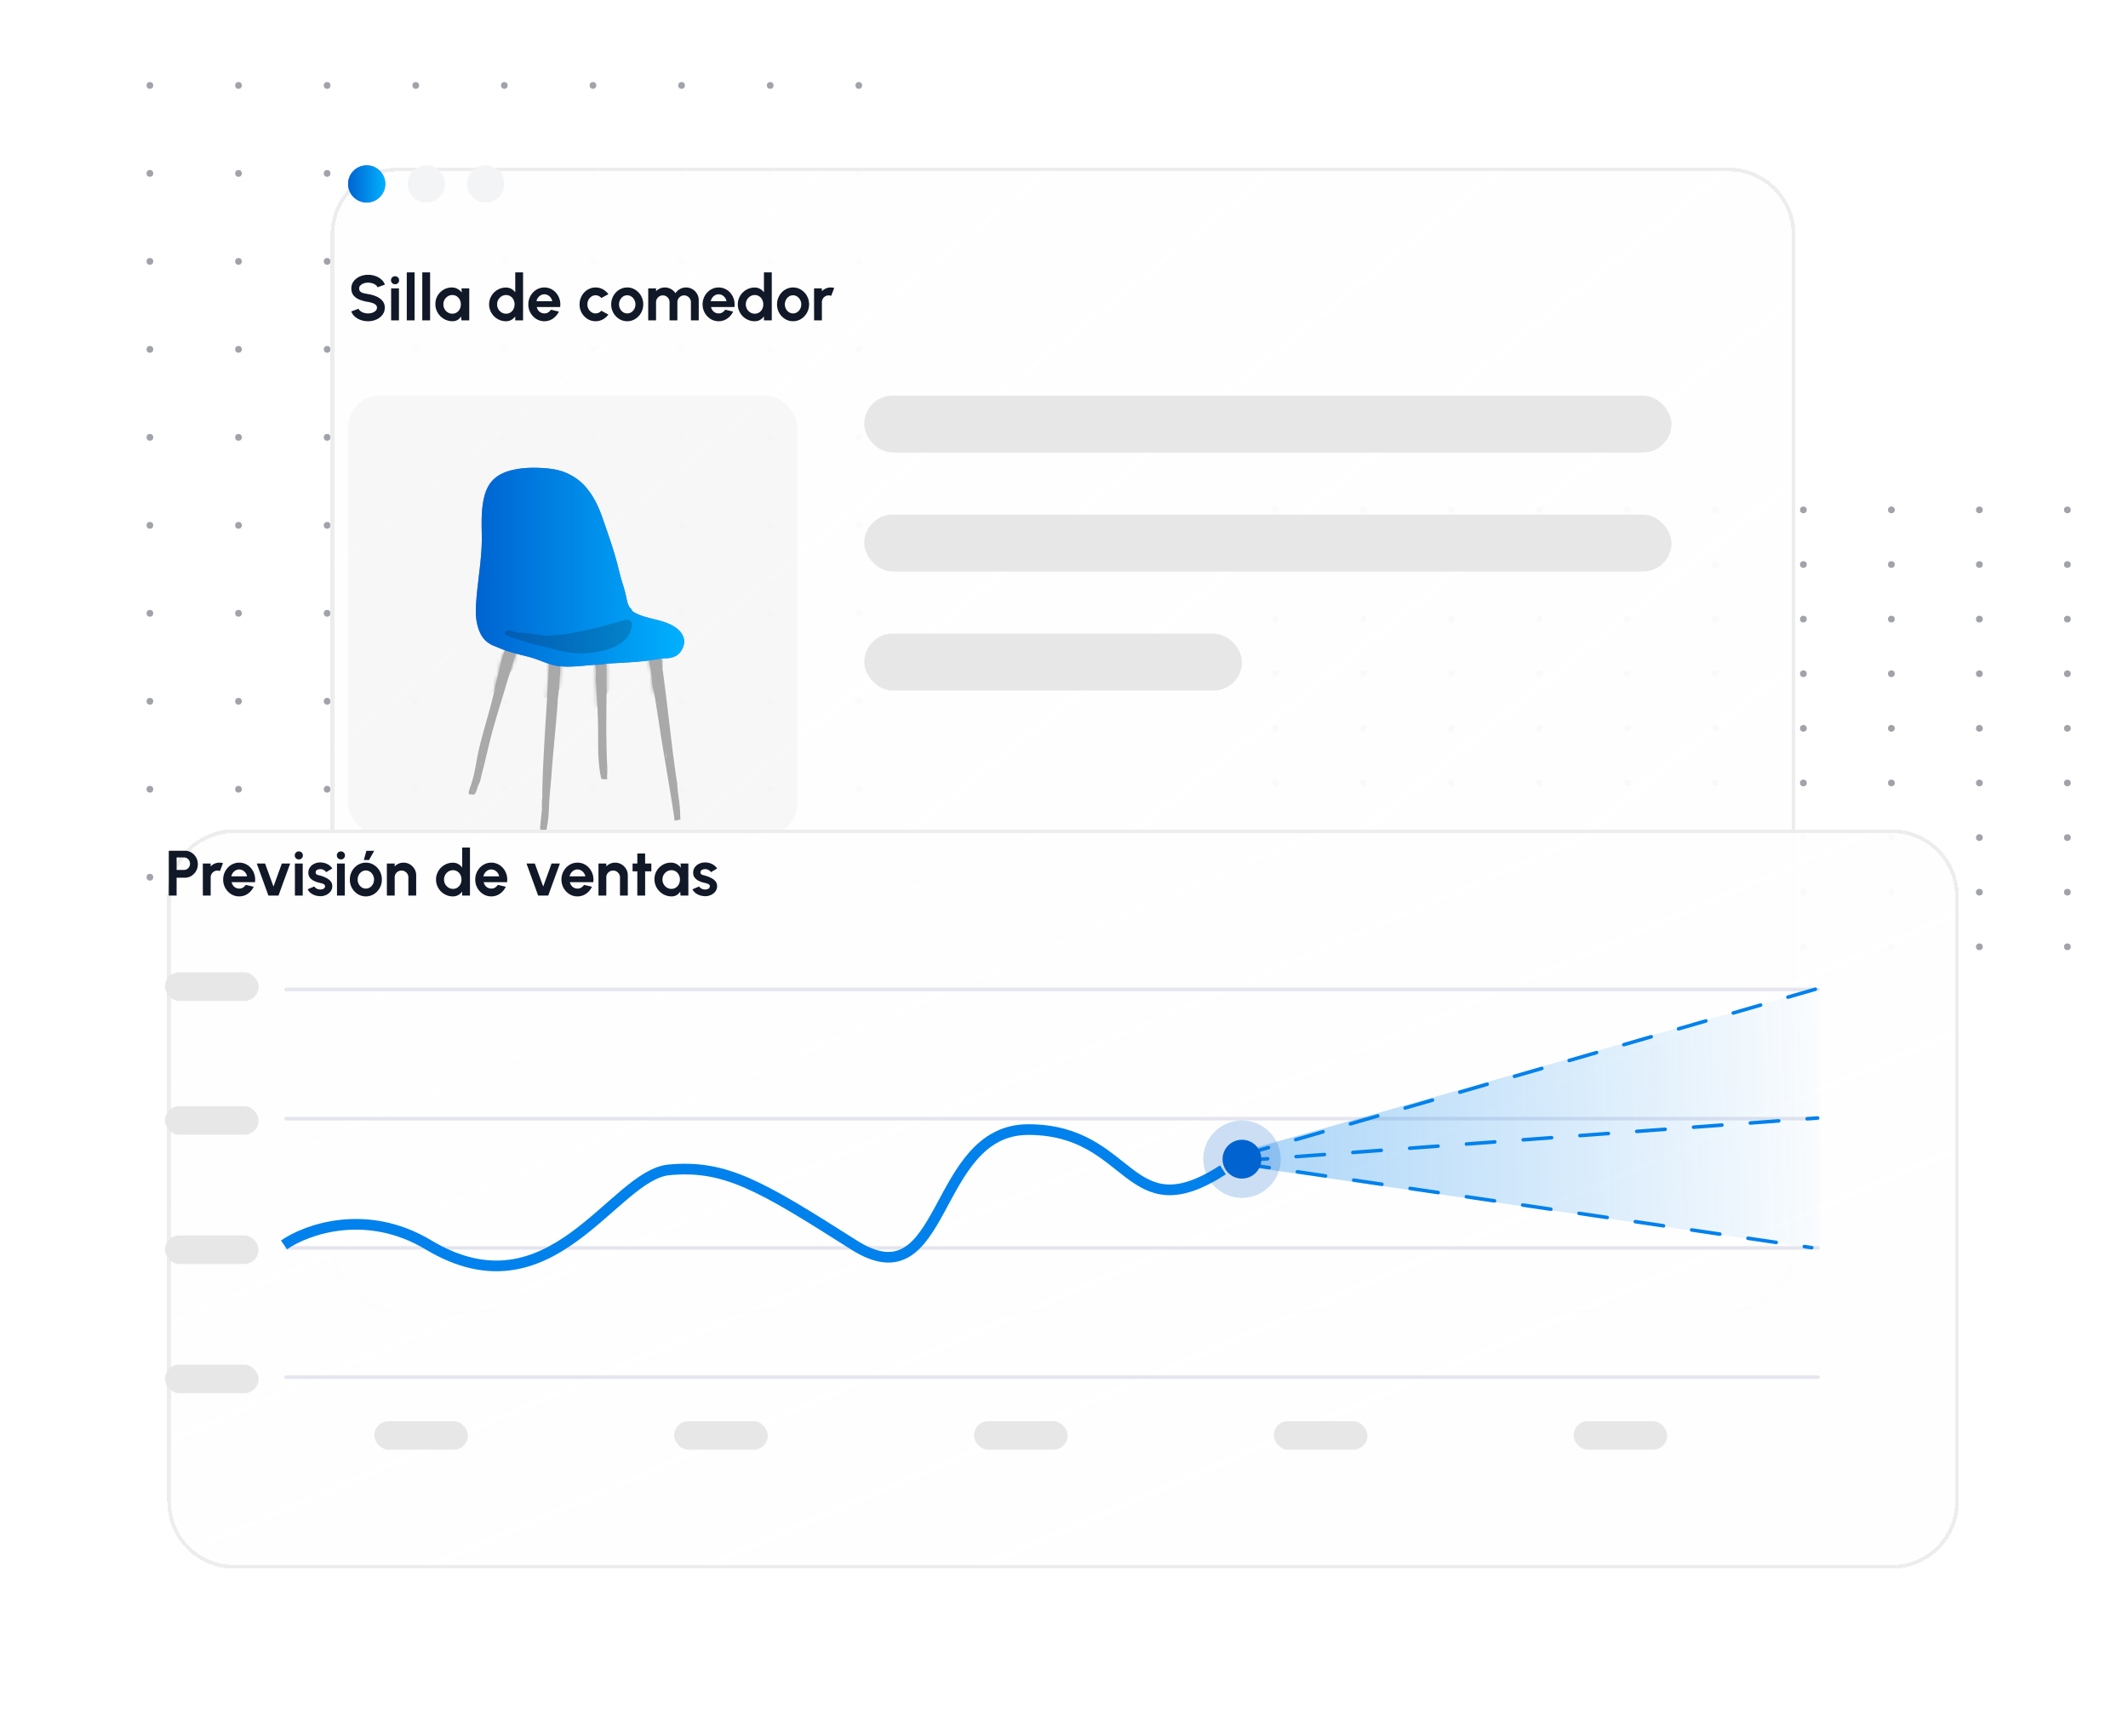 <svg xmlns="http://www.w3.org/2000/svg" fill="none" viewBox="0 0 598 488">
    <g fill="#111827" opacity=".4">
        <circle cx="42.123" cy="246.579" r=".951" transform="rotate(-90 42.123 246.579)"/>
        <circle cx="42.123" cy="221.849" r=".951" transform="rotate(-90 42.123 221.849)"/>
        <circle cx="42.123" cy="197.12" r=".951" transform="rotate(-90 42.123 197.12)"/>
        <circle cx="42.123" cy="172.39" r=".951" transform="rotate(-90 42.123 172.39)"/>
        <circle cx="42.123" cy="147.661" r=".951" transform="rotate(-90 42.123 147.661)"/>
        <circle cx="42.123" cy="122.931" r=".951" transform="rotate(-90 42.123 122.931)"/>
        <circle cx="42.123" cy="98.202" r=".951" transform="rotate(-90 42.123 98.202)"/>
        <circle cx="42.123" cy="73.472" r=".951" transform="rotate(-90 42.123 73.472)"/>
        <circle cx="42.123" cy="48.743" r=".951" transform="rotate(-90 42.123 48.743)"/>
        <circle cx="42.123" cy="24.013" r=".951" transform="rotate(-90 42.123 24.013)"/>
        <circle cx="67.025" cy="246.579" r=".951" transform="rotate(-90 67.025 246.579)"/>
        <circle cx="67.025" cy="221.849" r=".951" transform="rotate(-90 67.025 221.849)"/>
        <circle cx="67.025" cy="197.119" r=".951" transform="rotate(-90 67.025 197.119)"/>
        <circle cx="67.025" cy="172.39" r=".951" transform="rotate(-90 67.025 172.39)"/>
        <circle cx="67.025" cy="147.661" r=".951" transform="rotate(-90 67.025 147.661)"/>
        <circle cx="67.025" cy="122.931" r=".951" transform="rotate(-90 67.025 122.931)"/>
        <circle cx="67.025" cy="98.201" r=".951" transform="rotate(-90 67.025 98.201)"/>
        <circle cx="67.025" cy="73.472" r=".951" transform="rotate(-90 67.025 73.472)"/>
        <circle cx="67.025" cy="48.743" r=".951" transform="rotate(-90 67.025 48.743)"/>
        <circle cx="67.025" cy="24.013" r=".951" transform="rotate(-90 67.025 24.013)"/>
        <circle cx="91.927" cy="246.579" r=".951" transform="rotate(-90 91.927 246.579)"/>
        <circle cx="91.927" cy="221.849" r=".951" transform="rotate(-90 91.927 221.849)"/>
        <circle cx="91.927" cy="197.119" r=".951" transform="rotate(-90 91.927 197.119)"/>
        <circle cx="91.927" cy="172.39" r=".951" transform="rotate(-90 91.927 172.39)"/>
        <circle cx="91.927" cy="147.661" r=".951" transform="rotate(-90 91.927 147.661)"/>
        <circle cx="91.927" cy="122.931" r=".951" transform="rotate(-90 91.927 122.931)"/>
        <circle cx="91.927" cy="98.201" r=".951" transform="rotate(-90 91.927 98.201)"/>
        <circle cx="91.927" cy="73.472" r=".951" transform="rotate(-90 91.927 73.472)"/>
        <circle cx="91.927" cy="48.743" r=".951" transform="rotate(-90 91.927 48.743)"/>
        <circle cx="91.927" cy="24.013" r=".951" transform="rotate(-90 91.927 24.013)"/>
        <circle cx="116.83" cy="246.579" r=".951" transform="rotate(-90 116.83 246.579)"/>
        <circle cx="116.83" cy="221.849" r=".951" transform="rotate(-90 116.83 221.849)"/>
        <circle cx="116.83" cy="197.12" r=".951" transform="rotate(-90 116.83 197.12)"/>
        <circle cx="116.83" cy="172.39" r=".951" transform="rotate(-90 116.83 172.39)"/>
        <circle cx="116.83" cy="147.661" r=".951" transform="rotate(-90 116.83 147.661)"/>
        <circle cx="116.83" cy="122.931" r=".951" transform="rotate(-90 116.83 122.931)"/>
        <circle cx="116.83" cy="98.202" r=".951" transform="rotate(-90 116.83 98.202)"/>
        <circle cx="116.83" cy="73.472" r=".951" transform="rotate(-90 116.83 73.472)"/>
        <circle cx="116.83" cy="48.743" r=".951" transform="rotate(-90 116.83 48.743)"/>
        <circle cx="116.83" cy="24.014" r=".951" transform="rotate(-90 116.83 24.014)"/>
        <circle cx="141.732" cy="246.579" r=".951" transform="rotate(-90 141.732 246.579)"/>
        <circle cx="141.732" cy="221.849" r=".951" transform="rotate(-90 141.732 221.849)"/>
        <circle cx="141.732" cy="197.119" r=".951" transform="rotate(-90 141.732 197.119)"/>
        <circle cx="141.732" cy="172.39" r=".951" transform="rotate(-90 141.732 172.39)"/>
        <circle cx="141.732" cy="147.661" r=".951" transform="rotate(-90 141.732 147.661)"/>
        <circle cx="141.732" cy="122.931" r=".951" transform="rotate(-90 141.732 122.931)"/>
        <circle cx="141.732" cy="98.201" r=".951" transform="rotate(-90 141.732 98.201)"/>
        <circle cx="141.732" cy="73.472" r=".951" transform="rotate(-90 141.732 73.472)"/>
        <circle cx="141.732" cy="48.743" r=".951" transform="rotate(-90 141.732 48.743)"/>
        <circle cx="141.732" cy="24.013" r=".951" transform="rotate(-90 141.732 24.013)"/>
        <circle cx="166.634" cy="246.579" r=".951" transform="rotate(-90 166.634 246.579)"/>
        <circle cx="166.634" cy="221.849" r=".951" transform="rotate(-90 166.634 221.849)"/>
        <circle cx="166.634" cy="197.12" r=".951" transform="rotate(-90 166.634 197.12)"/>
        <circle cx="166.634" cy="172.39" r=".951" transform="rotate(-90 166.634 172.39)"/>
        <circle cx="166.634" cy="147.661" r=".951" transform="rotate(-90 166.634 147.661)"/>
        <circle cx="166.634" cy="122.931" r=".951" transform="rotate(-90 166.634 122.931)"/>
        <circle cx="166.634" cy="98.202" r=".951" transform="rotate(-90 166.634 98.202)"/>
        <circle cx="166.634" cy="73.472" r=".951" transform="rotate(-90 166.634 73.472)"/>
        <circle cx="166.634" cy="48.743" r=".951" transform="rotate(-90 166.634 48.743)"/>
        <circle cx="166.634" cy="24.013" r=".951" transform="rotate(-90 166.634 24.013)"/>
        <circle cx="191.537" cy="246.579" r=".951" transform="rotate(-90 191.537 246.579)"/>
        <circle cx="191.537" cy="221.849" r=".951" transform="rotate(-90 191.537 221.849)"/>
        <circle cx="191.537" cy="197.119" r=".951" transform="rotate(-90 191.537 197.119)"/>
        <circle cx="191.537" cy="172.39" r=".951" transform="rotate(-90 191.537 172.39)"/>
        <circle cx="191.537" cy="147.661" r=".951" transform="rotate(-90 191.537 147.661)"/>
        <circle cx="191.537" cy="122.931" r=".951" transform="rotate(-90 191.537 122.931)"/>
        <circle cx="191.537" cy="98.201" r=".951" transform="rotate(-90 191.537 98.201)"/>
        <circle cx="191.537" cy="73.472" r=".951" transform="rotate(-90 191.537 73.472)"/>
        <circle cx="191.537" cy="48.743" r=".951" transform="rotate(-90 191.537 48.743)"/>
        <circle cx="191.537" cy="24.013" r=".951" transform="rotate(-90 191.537 24.013)"/>
        <circle cx="216.439" cy="246.579" r=".951" transform="rotate(-90 216.439 246.579)"/>
        <circle cx="216.439" cy="221.849" r=".951" transform="rotate(-90 216.439 221.849)"/>
        <circle cx="216.439" cy="197.12" r=".951" transform="rotate(-90 216.439 197.12)"/>
        <circle cx="216.439" cy="172.39" r=".951" transform="rotate(-90 216.439 172.39)"/>
        <circle cx="216.439" cy="147.661" r=".951" transform="rotate(-90 216.439 147.661)"/>
        <circle cx="216.439" cy="122.931" r=".951" transform="rotate(-90 216.439 122.931)"/>
        <circle cx="216.439" cy="98.202" r=".951" transform="rotate(-90 216.439 98.202)"/>
        <circle cx="216.439" cy="73.472" r=".951" transform="rotate(-90 216.439 73.472)"/>
        <circle cx="216.439" cy="48.743" r=".951" transform="rotate(-90 216.439 48.743)"/>
        <circle cx="216.439" cy="24.014" r=".951" transform="rotate(-90 216.439 24.014)"/>
        <circle cx="241.341" cy="246.579" r=".951" transform="rotate(-90 241.341 246.579)"/>
        <circle cx="241.341" cy="221.849" r=".951" transform="rotate(-90 241.341 221.849)"/>
        <circle cx="241.341" cy="197.119" r=".951" transform="rotate(-90 241.341 197.119)"/>
        <circle cx="241.341" cy="172.39" r=".951" transform="rotate(-90 241.341 172.39)"/>
        <circle cx="241.341" cy="147.661" r=".951" transform="rotate(-90 241.341 147.661)"/>
        <circle cx="241.341" cy="122.931" r=".951" transform="rotate(-90 241.341 122.931)"/>
        <circle cx="241.341" cy="98.201" r=".951" transform="rotate(-90 241.341 98.201)"/>
        <circle cx="241.341" cy="73.472" r=".951" transform="rotate(-90 241.341 73.472)"/>
        <circle cx="241.341" cy="48.743" r=".951" transform="rotate(-90 241.341 48.743)"/>
        <circle cx="241.341" cy="24.013" r=".951" transform="rotate(-90 241.341 24.013)"/>
    </g>
    <g fill="#111827" opacity=".4">
        <circle cx="358.4" cy="143.321" r=".951"/>
        <circle cx="383.13" cy="143.321" r=".951"/>
        <circle cx="407.859" cy="143.321" r=".951"/>
        <circle cx="432.589" cy="143.321" r=".951"/>
        <circle cx="457.318" cy="143.321" r=".951"/>
        <circle cx="482.048" cy="143.321" r=".951"/>
        <circle cx="506.777" cy="143.321" r=".951"/>
        <circle cx="531.507" cy="143.321" r=".951"/>
        <circle cx="556.236" cy="143.321" r=".951"/>
        <circle cx="580.966" cy="143.321" r=".951"/>
        <circle cx="358.4" cy="158.672" r=".951"/>
        <circle cx="383.13" cy="158.672" r=".951"/>
        <circle cx="407.859" cy="158.672" r=".951"/>
        <circle cx="432.589" cy="158.672" r=".951"/>
        <circle cx="457.318" cy="158.672" r=".951"/>
        <circle cx="482.048" cy="158.672" r=".951"/>
        <circle cx="506.777" cy="158.672" r=".951"/>
        <circle cx="531.507" cy="158.672" r=".951"/>
        <circle cx="556.236" cy="158.672" r=".951"/>
        <circle cx="580.966" cy="158.672" r=".951"/>
        <circle cx="358.4" cy="174.024" r=".951"/>
        <circle cx="383.13" cy="174.024" r=".951"/>
        <circle cx="407.859" cy="174.024" r=".951"/>
        <circle cx="432.589" cy="174.024" r=".951"/>
        <circle cx="457.318" cy="174.024" r=".951"/>
        <circle cx="482.048" cy="174.024" r=".951"/>
        <circle cx="506.777" cy="174.024" r=".951"/>
        <circle cx="531.507" cy="174.024" r=".951"/>
        <circle cx="556.236" cy="174.024" r=".951"/>
        <circle cx="580.966" cy="174.024" r=".951"/>
        <circle cx="358.4" cy="189.375" r=".951"/>
        <circle cx="383.13" cy="189.375" r=".951"/>
        <circle cx="407.859" cy="189.375" r=".951"/>
        <circle cx="432.589" cy="189.375" r=".951"/>
        <circle cx="457.318" cy="189.375" r=".951"/>
        <circle cx="482.048" cy="189.375" r=".951"/>
        <circle cx="506.777" cy="189.375" r=".951"/>
        <circle cx="531.507" cy="189.375" r=".951"/>
        <circle cx="556.236" cy="189.375" r=".951"/>
        <circle cx="580.966" cy="189.375" r=".951"/>
        <circle cx="358.4" cy="204.726" r=".951"/>
        <circle cx="383.13" cy="204.726" r=".951"/>
        <circle cx="407.859" cy="204.726" r=".951"/>
        <circle cx="432.589" cy="204.726" r=".951"/>
        <circle cx="457.318" cy="204.726" r=".951"/>
        <circle cx="482.048" cy="204.726" r=".951"/>
        <circle cx="506.777" cy="204.726" r=".951"/>
        <circle cx="531.507" cy="204.726" r=".951"/>
        <circle cx="556.236" cy="204.726" r=".951"/>
        <circle cx="580.966" cy="204.726" r=".951"/>
        <circle cx="358.4" cy="220.078" r=".951"/>
        <circle cx="383.13" cy="220.078" r=".951"/>
        <circle cx="407.859" cy="220.078" r=".951"/>
        <circle cx="432.589" cy="220.078" r=".951"/>
        <circle cx="457.318" cy="220.078" r=".951"/>
        <circle cx="482.048" cy="220.078" r=".951"/>
        <circle cx="506.777" cy="220.078" r=".951"/>
        <circle cx="531.507" cy="220.078" r=".951"/>
        <circle cx="556.236" cy="220.078" r=".951"/>
        <circle cx="580.966" cy="220.078" r=".951"/>
        <circle cx="358.4" cy="235.429" r=".951"/>
        <circle cx="383.13" cy="235.429" r=".951"/>
        <circle cx="407.859" cy="235.429" r=".951"/>
        <circle cx="432.589" cy="235.429" r=".951"/>
        <circle cx="457.318" cy="235.429" r=".951"/>
        <circle cx="482.048" cy="235.429" r=".951"/>
        <circle cx="506.777" cy="235.429" r=".951"/>
        <circle cx="531.507" cy="235.429" r=".951"/>
        <circle cx="556.236" cy="235.429" r=".951"/>
        <circle cx="580.966" cy="235.429" r=".951"/>
        <circle cx="358.4" cy="250.78" r=".951"/>
        <circle cx="383.13" cy="250.78" r=".951"/>
        <circle cx="407.859" cy="250.78" r=".951"/>
        <circle cx="432.589" cy="250.78" r=".951"/>
        <circle cx="457.318" cy="250.78" r=".951"/>
        <circle cx="482.048" cy="250.78" r=".951"/>
        <circle cx="506.777" cy="250.78" r=".951"/>
        <circle cx="531.507" cy="250.78" r=".951"/>
        <circle cx="556.236" cy="250.78" r=".951"/>
        <circle cx="580.966" cy="250.78" r=".951"/>
        <circle cx="358.4" cy="266.132" r=".951"/>
        <circle cx="383.13" cy="266.132" r=".951"/>
        <circle cx="407.859" cy="266.132" r=".951"/>
        <circle cx="432.589" cy="266.132" r=".951"/>
        <circle cx="457.318" cy="266.132" r=".951"/>
        <circle cx="482.048" cy="266.132" r=".951"/>
        <circle cx="506.777" cy="266.132" r=".951"/>
        <circle cx="531.507" cy="266.132" r=".951"/>
        <circle cx="556.236" cy="266.132" r=".951"/>
        <circle cx="580.966" cy="266.132" r=".951"/>
    </g>
    <g filter="url(#a)" shape-rendering="crispEdges">
        <path fill="url(#b)"
              d="M79.902 51.938c0-10.395 8.427-18.822 18.822-18.822h374.002c10.395 0 18.821 8.427 18.821 18.822v284.367c0 10.395-8.426 18.821-18.821 18.821H98.724c-10.395 0-18.822-8.426-18.822-18.821V51.938Z"/>
        <path stroke="#EDEDED" stroke-width="1.046"
              d="M80.425 51.938c0-10.106 8.192-18.299 18.299-18.299h374.002c10.106 0 18.299 8.193 18.299 18.299v284.367c0 10.106-8.193 18.299-18.299 18.299H98.724c-10.107 0-18.3-8.193-18.3-18.299V51.938Z"/>
    </g>
    <circle cx="103.043" cy="51.701" r="5.228" fill="#527DF5"/>
    <circle cx="103.043" cy="51.701" r="5.228" fill="url(#c)"/>
    <circle cx="119.774" cy="51.701" r="5.228" fill="#F3F4F6"/>
    <circle cx="136.504" cy="51.701" r="5.228" fill="#F3F4F6"/>
    <path fill="#111827"
          d="M103.431 90.292a6.251 6.251 0 0 1-2.007-.324 5.206 5.206 0 0 1-1.674-.945 3.535 3.535 0 0 1-1.035-1.485l2.061-.756c.084.24.255.459.513.657s.573.357.945.477.771.18 1.197.18c.438 0 .846-.066 1.224-.198.384-.138.693-.327.927-.567.234-.246.351-.531.351-.855 0-.33-.123-.6-.369-.81a2.678 2.678 0 0 0-.945-.513 7.799 7.799 0 0 0-1.188-.288 10.708 10.708 0 0 1-2.403-.64c-.708-.287-1.27-.686-1.683-1.196-.408-.51-.612-1.17-.612-1.98 0-.762.219-1.428.657-1.998.438-.57 1.014-1.014 1.728-1.332a5.62 5.62 0 0 1 2.313-.477c.69 0 1.356.108 1.998.324a4.975 4.975 0 0 1 1.683.945c.486.414.834.912 1.044 1.494l-2.07.747c-.084-.24-.255-.46-.513-.657a2.962 2.962 0 0 0-.945-.468 3.877 3.877 0 0 0-1.197-.18 3.297 3.297 0 0 0-1.215.207 2.5 2.5 0 0 0-.927.567c-.24.24-.36.516-.36.828 0 .402.111.705.333.909.228.204.531.354.909.45.378.09.798.174 1.26.252.84.132 1.617.354 2.331.666.714.312 1.287.729 1.719 1.25.432.517.648 1.15.648 1.9 0 .762-.216 1.43-.648 2.007-.432.57-1.005 1.014-1.719 1.332a5.664 5.664 0 0 1-2.331.477Zm6.485-9.234h2.196v9h-2.196v-9Zm1.116-1.161c-.324 0-.597-.105-.819-.315a1.084 1.084 0 0 1-.333-.81c0-.318.111-.585.333-.801.222-.216.492-.324.81-.324.318 0 .585.108.801.324.222.216.333.483.333.8 0 .325-.108.595-.324.81-.216.21-.483.316-.801.316Zm3.279 10.16v-13.5h2.196v13.5h-2.196Zm4.359 0v-13.5h2.196v13.5h-2.196Zm11.005-9h2.196v9h-2.196l-.099-1.115a2.95 2.95 0 0 1-.981.98c-.402.247-.879.37-1.431.37a4.66 4.66 0 0 1-1.872-.378 4.922 4.922 0 0 1-1.539-1.044 5 5 0 0 1-1.035-1.54 4.758 4.758 0 0 1-.369-1.871c0-.642.117-1.245.351-1.81a4.686 4.686 0 0 1 2.475-2.484 4.507 4.507 0 0 1 1.8-.36c.594 0 1.125.133 1.593.397.474.264.876.6 1.206 1.008l-.099-1.152Zm-2.565 7.12c.468 0 .882-.117 1.242-.351.36-.234.642-.55.846-.945.204-.402.306-.843.306-1.323 0-.486-.102-.927-.306-1.323a2.394 2.394 0 0 0-.855-.954 2.212 2.212 0 0 0-1.233-.351c-.462 0-.885.12-1.269.36a2.641 2.641 0 0 0-.909.945 2.659 2.659 0 0 0-.333 1.323 2.641 2.641 0 0 0 1.251 2.268c.384.234.804.35 1.26.35Zm17.683-11.62h2.196v13.5h-2.196v-1.124a3.42 3.42 0 0 1-1.089.98c-.438.253-.945.379-1.521.379a4.583 4.583 0 0 1-1.836-.37 4.897 4.897 0 0 1-1.512-1.016 4.897 4.897 0 0 1-1.017-1.512 4.583 4.583 0 0 1-.369-1.836c0-.654.123-1.266.369-1.836a4.82 4.82 0 0 1 2.529-2.529 4.583 4.583 0 0 1 1.836-.37c.576 0 1.083.127 1.521.379.438.246.801.573 1.089.98v-5.624Zm-2.583 11.62c.468 0 .882-.117 1.242-.351.36-.234.642-.55.846-.945.204-.402.306-.843.306-1.323 0-.486-.102-.927-.306-1.323a2.394 2.394 0 0 0-.855-.954 2.212 2.212 0 0 0-1.233-.351c-.462 0-.885.12-1.269.36a2.641 2.641 0 0 0-.909.945 2.659 2.659 0 0 0-.333 1.323 2.641 2.641 0 0 0 1.251 2.268c.384.234.804.35 1.26.35Zm10.76 2.115a4.205 4.205 0 0 1-2.268-.64 4.77 4.77 0 0 1-2.232-4.103c0-.654.117-1.266.351-1.836a4.82 4.82 0 0 1 .963-1.512c.414-.438.894-.78 1.44-1.026a4.201 4.201 0 0 1 1.746-.37c.702 0 1.344.15 1.926.45a4.379 4.379 0 0 1 1.494 1.216 4.997 4.997 0 0 1 1.017 3.834h-6.579c.084.336.222.639.414.909.192.264.435.477.729.639.294.156.627.237.999.243.384.006.732-.084 1.044-.27.318-.192.582-.45.792-.774l2.241.522a4.81 4.81 0 0 1-1.638 1.962 4.178 4.178 0 0 1-2.439.756Zm-2.214-5.634h4.428a2.284 2.284 0 0 0-.423-.972 2.37 2.37 0 0 0-.783-.702 2.036 2.036 0 0 0-1.008-.261c-.36 0-.693.087-.999.26a2.395 2.395 0 0 0-.783.694c-.21.288-.354.615-.432.98Zm18.231 2.69 1.98 1.072a4.72 4.72 0 0 1-1.557 1.359 4.181 4.181 0 0 1-2.043.513 4.205 4.205 0 0 1-2.268-.64 4.79 4.79 0 0 1-1.629-1.71 4.809 4.809 0 0 1-.603-2.384c0-.66.117-1.275.351-1.845a4.82 4.82 0 0 1 .963-1.512c.414-.438.894-.78 1.44-1.026a4.201 4.201 0 0 1 1.746-.37c.738 0 1.419.172 2.043.514a4.64 4.64 0 0 1 1.557 1.377l-1.98 1.062a2.2 2.2 0 0 0-.747-.558 2.037 2.037 0 0 0-.873-.198c-.432 0-.822.12-1.17.36a2.504 2.504 0 0 0-.828.936 2.644 2.644 0 0 0-.306 1.26c0 .45.102.87.306 1.26.204.384.48.693.828.927a2.05 2.05 0 0 0 1.17.35c.312 0 .609-.065.891-.197.282-.138.525-.321.729-.55Zm7.274 2.944a4.205 4.205 0 0 1-2.268-.64 4.79 4.79 0 0 1-1.629-1.71 4.809 4.809 0 0 1-.603-2.384c0-.66.117-1.275.351-1.845a4.82 4.82 0 0 1 .963-1.512c.414-.438.894-.78 1.44-1.026a4.201 4.201 0 0 1 1.746-.37 4.16 4.16 0 0 1 2.259.64 4.67 4.67 0 0 1 1.629 1.719 4.77 4.77 0 0 1 .612 2.394c0 .654-.117 1.266-.351 1.836a4.876 4.876 0 0 1-.972 1.512 4.48 4.48 0 0 1-1.431 1.017 4.161 4.161 0 0 1-1.746.369Zm0-2.196c.438 0 .831-.117 1.179-.351.348-.234.621-.543.819-.927.204-.384.306-.804.306-1.26a2.62 2.62 0 0 0-.315-1.278 2.405 2.405 0 0 0-.837-.927 2.02 2.02 0 0 0-1.152-.351 2.05 2.05 0 0 0-1.17.35 2.504 2.504 0 0 0-.828.937c-.204.39-.306.813-.306 1.269 0 .474.105.903.315 1.287.21.384.489.69.837.918.354.222.738.333 1.152.333Zm5.902 1.962v-9h2.196v.8a3.317 3.317 0 0 1 1.098-.764 3.312 3.312 0 0 1 1.377-.288c.624 0 1.197.147 1.719.44.528.295.948.688 1.26 1.18a3.549 3.549 0 0 1 1.26-1.18 3.443 3.443 0 0 1 1.719-.44c.66 0 1.257.162 1.791.486.54.318.969.747 1.287 1.287.324.534.486 1.13.486 1.79v5.689h-2.196v-5.103a1.81 1.81 0 0 0-.261-.954 1.919 1.919 0 0 0-.684-.702c-.282-.18-.6-.27-.954-.27s-.675.087-.963.26c-.282.169-.51.397-.684.685a1.86 1.86 0 0 0-.261.98v5.104h-2.196v-5.103a1.87 1.87 0 0 0-.936-1.665 1.826 1.826 0 0 0-.963-.261c-.348 0-.666.09-.954.27a1.992 1.992 0 0 0-.693.702 1.859 1.859 0 0 0-.252.954v5.103h-2.196Zm19.78.234a4.205 4.205 0 0 1-2.268-.64 4.77 4.77 0 0 1-2.232-4.103c0-.654.117-1.266.351-1.836a4.82 4.82 0 0 1 .963-1.512c.414-.438.894-.78 1.44-1.026a4.201 4.201 0 0 1 1.746-.37c.702 0 1.344.15 1.926.45a4.379 4.379 0 0 1 1.494 1.216 4.997 4.997 0 0 1 1.017 3.834h-6.579c.084.336.222.639.414.909.192.264.435.477.729.639.294.156.627.237.999.243.384.006.732-.084 1.044-.27.318-.192.582-.45.792-.774l2.241.522a4.81 4.81 0 0 1-1.638 1.962 4.178 4.178 0 0 1-2.439.756Zm-2.214-5.634h4.428a2.284 2.284 0 0 0-.423-.972 2.37 2.37 0 0 0-.783-.702 2.036 2.036 0 0 0-1.008-.261c-.36 0-.693.087-.999.26a2.395 2.395 0 0 0-.783.694c-.21.288-.354.615-.432.98Zm14.954-8.1h2.196v13.5h-2.196v-1.125a3.42 3.42 0 0 1-1.089.98c-.438.253-.945.379-1.521.379a4.583 4.583 0 0 1-1.836-.37 4.897 4.897 0 0 1-1.512-1.016 4.897 4.897 0 0 1-1.017-1.512 4.583 4.583 0 0 1-.369-1.836c0-.654.123-1.266.369-1.836a4.82 4.82 0 0 1 2.529-2.529 4.583 4.583 0 0 1 1.836-.37c.576 0 1.083.127 1.521.379.438.246.801.573 1.089.98v-5.624ZM212.1 88.177c.468 0 .882-.117 1.242-.351.36-.234.642-.55.846-.945.204-.402.306-.843.306-1.323 0-.486-.102-.927-.306-1.323a2.394 2.394 0 0 0-.855-.954 2.212 2.212 0 0 0-1.233-.351c-.462 0-.885.12-1.269.36a2.641 2.641 0 0 0-.909.945 2.659 2.659 0 0 0-.333 1.323 2.641 2.641 0 0 0 1.251 2.268c.384.234.804.35 1.26.35Zm10.761 2.115a4.205 4.205 0 0 1-2.268-.64 4.79 4.79 0 0 1-1.629-1.71 4.809 4.809 0 0 1-.603-2.384c0-.66.117-1.275.351-1.845a4.82 4.82 0 0 1 .963-1.512c.414-.438.894-.78 1.44-1.026a4.201 4.201 0 0 1 1.746-.37 4.16 4.16 0 0 1 2.259.64 4.67 4.67 0 0 1 1.629 1.719 4.77 4.77 0 0 1 .612 2.394c0 .654-.117 1.266-.351 1.836a4.876 4.876 0 0 1-.972 1.512 4.48 4.48 0 0 1-1.431 1.017 4.161 4.161 0 0 1-1.746.369Zm0-2.196c.438 0 .831-.117 1.179-.351.348-.234.621-.543.819-.927.204-.384.306-.804.306-1.26a2.62 2.62 0 0 0-.315-1.278 2.405 2.405 0 0 0-.837-.927 2.02 2.02 0 0 0-1.152-.351 2.05 2.05 0 0 0-1.17.35 2.504 2.504 0 0 0-.828.937c-.204.39-.306.813-.306 1.269 0 .474.105.903.315 1.287.21.384.489.69.837.918.354.222.738.333 1.152.333Zm5.91 1.962-.009-9h2.196l.009.8a3.317 3.317 0 0 1 1.098-.764 3.312 3.312 0 0 1 1.377-.288c.33 0 .66.048.99.144l-.864 2.214a1.873 1.873 0 0 0-1.656.126 1.918 1.918 0 0 0-.693.693 1.876 1.876 0 0 0-.252.963v5.112h-2.196Z"/>
    <rect width="226.856" height="16" x="242.863" y="111.19" fill="#E7E7E7" rx="8"/>
    <rect width="126.266" height="123.648" x="97.815" y="111.19" fill="#E7E7E7" opacity=".3" rx="9"/>
    <g clip-path="url(#d)">
        <path fill="#A9A9A9"
              d="m144.397 182.616-.034.104c-.005 0-.007-.003-.01-.003a8.56 8.56 0 0 0-1.395-.111c-.013 0-.025.002-.038.003.266-.751.506-1.508.681-2.277.112-.494-.81-.669-.922-.173-.362 1.596-1.02 3.129-1.547 4.693-.547 1.623-.73 3.297-1.201 4.934-.485 1.685-.802 3.373-1.177 5.075-.387 1.755-.865 3.497-1.343 5.238-.948 3.449-1.971 6.895-2.786 10.365-.786 3.338-1.124 6.762-2.233 10.049-.269.801-.602 1.607-.679 2.438-.031.334.379.426.67.305.081.012.16.025.241.033.049.005.098.011.146.018.021.003.191.043.095.012a.702.702 0 0 0 .323.029c.334.092 1.015-1.885 1.173-2.523.158-.323.317-.644.448-.973.293-.731.386-1.545.581-2.297.232-.896.469-1.793.689-2.692.858-3.53 1.659-7.059 2.649-10.568 1.002-3.551 2.115-7.085 3.176-10.627 1.068-3.564 2.151-7.125 3.345-10.665l.071-.213c.165-.487-.758-.657-.921-.173l-.002-.001Zm-11.682 39.897c.03-.158.066-.314.108-.469a.315.315 0 0 0 .052-.005 2.898 2.898 0 0 0-.088.485l-.072-.01v-.001Zm2.489-8.031c-.054.252-.114.503-.177.754l.03-.17c.049-.283.102-.567.155-.849l.05.001-.058.266v-.002ZM157.443 188.093c.018-.274.036-.547.056-.821a.346.346 0 0 0-.077-.256l.001-.045c.016-.354-.36-.46-.598-.321-.112-.066-.247-.108-.358-.149-.205-.078-.388-.18-.604-.231-.302-.072-.555-.008-.801-.253a.355.355 0 0 0-.365-.1c-.246-.061-.577.145-.517.484.035.191.053.386.069.581a.391.391 0 0 0-.007.067c-.013 1.036-.401 6.81-.466 8.401-.065 1.657-1.515 22.43-1.371 28.701-.178 1.069-.112 3.305-.111 3.32.003.05-.356 3.539-.524 5.11a.324.324 0 0 0 .077.264 11.446 11.446 0 0 0-.017 1.604c-.015.069 1.826 0 1.696 0 .004-1.601.456-3.181.586-4.775.144-1.781.18-3.568.304-5.35.09-1.283.571-6.282.637-7.509.156-2.912 1.684-18.259 1.662-19.723.009-.156.015-.312.018-.469.309-2.149.451-4.322.584-6.493.095-.672.155-1.348.126-2.035v-.002ZM170.628 218.485a.38.38 0 0 0-.068-.082c.076-.43.086-.875.097-1.303.025-.988-.032-1.977-.08-2.963-.124-2.593-.14-5.203-.184-7.798-.048-2.823.165-18.214-.01-19.384.24-.208.159-.699-.245-.688-.778.021-1.544.359-2.322.298a.325.325 0 0 0-.297.117c-.165.067-.288.229-.232.449.33 1.264.114 2.621.148 3.914.035 1.331.154 2.659.235 3.987.17 2.796.309 5.597.38 8.397.13 5.085-.25 10.28.885 15.28.057.253.286.318.481.258.054.114 1.033.073 1.07.049a.392.392 0 0 0 .142-.532v.001Zm-1.012-31.385c.008.05.013.098.019.148l-.043-.051a.337.337 0 0 0-.105-.073l.129-.024ZM190.932 225.833c-.215-1.884-.559-3.77-.632-5.665-.435-2.581-.752-5.185-1.107-7.775-.459-3.354-2.347-20.122-3.025-24.389a7.733 7.733 0 0 0-.161-1.43c.006-.343.016-.684.03-1.028.014-.326-.315-.438-.551-.34-.14-.169-.366-.149-.52-.033a.42.42 0 0 0-.311-.069.383.383 0 0 0-.135-.021c-.517.011-1.039.151-1.528.31l-.013.005c-.253-.209-.747 0-.636.4.206.734.79 3.961.82 4.852.054 1.694.492 3.369.802 5.028.321 1.721 1.367 8.54 1.619 10.236.534 3.597 3.842 22.681 3.95 24.6.003.057-.019.104-.014.151l.007.002c.27-.036 1.514-.208 1.678-.325-.079-1.502-.098-3.009-.27-4.51l-.003.001Zm-6.591-39.826c-.025-.01-.052-.016-.078-.022l-.065-.097c.048-.007.097-.012.144-.016v.134l-.001.001Zm2.724 25.288c.081.404.163.806.242 1.21.014.132.028.263.038.396a.276.276 0 0 0 .01.064.306.306 0 0 0-.065.055c-.05-.383-.102-.768-.15-1.153-.026-.19-.049-.381-.075-.572Zm3.495 14.621c.006-.066.009-.133.011-.199.046.291.088.58.122.87-.045-.224-.09-.448-.133-.671Z"/>
        <mask id="e" width="15" height="45" x="131" y="179" maskUnits="userSpaceOnUse" style="mask-type:luminance">
            <path fill="#fff"
                  d="m144.397 182.616-.034.104c-.005 0-.007-.003-.01-.003a8.56 8.56 0 0 0-1.395-.111c-.013 0-.025.002-.038.003.266-.751.506-1.508.681-2.277.112-.494-.81-.669-.922-.173-.362 1.596-1.02 3.129-1.547 4.693-.547 1.623-.73 3.297-1.201 4.934-.485 1.685-.802 3.373-1.177 5.075-.387 1.755-.865 3.497-1.343 5.238-.948 3.449-1.971 6.895-2.786 10.365-.786 3.338-1.124 6.762-2.233 10.049-.269.801-.602 1.607-.679 2.438-.031.334.379.426.67.305.081.012.16.025.241.033.049.005.098.011.146.018.021.003.191.043.095.012a.702.702 0 0 0 .323.029c.334.092 1.015-1.885 1.173-2.523.158-.323.317-.644.448-.973.293-.731.386-1.545.581-2.297.232-.896.469-1.793.689-2.692.858-3.53 1.659-7.059 2.649-10.568 1.002-3.551 2.115-7.085 3.176-10.627 1.068-3.564 2.151-7.125 3.345-10.665l.071-.213c.165-.487-.758-.657-.921-.173l-.002-.001Zm-11.682 39.897c.03-.158.066-.314.108-.469a.315.315 0 0 0 .052-.005 2.898 2.898 0 0 0-.088.485l-.072-.01v-.001Zm2.489-8.031c-.054.252-.114.503-.177.754l.03-.17c.049-.283.102-.567.155-.849l.05.001-.058.266v-.002Z"/>
        </mask>
        <g mask="url(#e)">
            <path fill="#A9A9A9"
                  d="M146.522 180.041c-1.308-.571-3.071-.154-3.765.958-1.449 2.314-3.126 4.556-4.875 6.726-.272.338-.551.674-.832 1.008l-.241.282-.258.288a24.421 24.421 0 0 1-1.596 1.625c-.232.213-.475.418-.727.616-.974.024-1.921.459-2.415 1.209-.722 1.095-.219 2.509 1.112 3.08 2.066.886 4.083-.182 5.554-1.376 1.457-1.181 2.635-2.62 3.783-3.999 1.953-2.348 3.791-4.807 5.373-7.336.696-1.112.235-2.493-1.113-3.08v-.001Z"/>
        </g>
        <mask id="f" width="7" height="50" x="151" y="185" maskUnits="userSpaceOnUse" style="mask-type:luminance">
            <path fill="#fff"
                  d="M157.443 188.093c.018-.274.036-.547.056-.821a.346.346 0 0 0-.077-.256l.001-.045c.016-.354-.36-.46-.598-.321-.112-.066-.247-.108-.358-.149-.205-.078-.388-.18-.604-.231-.302-.072-.555-.008-.801-.253a.355.355 0 0 0-.365-.1c-.246-.061-.577.145-.517.484.035.191.053.386.069.581a.391.391 0 0 0-.007.067c-.013 1.036-.401 6.81-.466 8.401-.065 1.657-1.515 22.43-1.371 28.701-.178 1.069-.112 3.305-.111 3.32.003.05-.356 3.539-.524 5.11a.324.324 0 0 0 .077.264 11.446 11.446 0 0 0-.017 1.604c-.015.069 1.826 0 1.696 0 .004-1.601.456-3.181.586-4.775.144-1.781.18-3.568.304-5.35.09-1.283.571-6.282.637-7.509.156-2.912 1.684-18.259 1.662-19.723.009-.156.015-.312.018-.469.309-2.149.451-4.322.584-6.493.095-.672.155-1.348.126-2.035v-.002Z"/>
        </mask>
        <g mask="url(#f)">
            <path fill="#A9A9A9"
                  d="M162.765 186.731c-.684-1.154-2.007-1.33-3.151-.818-.12.054-.242.106-.363.16-.1-.698-.525-1.364-1.133-1.717-1.138-.66-2.446-.207-3.151.818a10.25 10.25 0 0 1-.51.679c-.344.422-.699.836-1.047 1.254-.727.872-1.461 1.76-2.039 2.738a2.277 2.277 0 0 0-.062 2.179c-.202.101-.409.197-.616.289-.118.047-.236.09-.355.132-.457.163-.93.285-1.411.355-1.244.179-1.909 1.72-1.609 2.803.365 1.309 1.592 1.77 2.834 1.593 1.136-.163 2.218-.636 3.247-1.122 1.141-.538 2.217-1.209 3.257-1.916 2.037-1.383 3.995-2.94 5.747-4.666.732-.722.882-1.88.361-2.763l.001.002Z"/>
        </g>
        <mask id="g" width="4" height="34" x="167" y="186" maskUnits="userSpaceOnUse" style="mask-type:luminance">
            <path fill="#fff"
                  d="M170.628 218.485a.38.38 0 0 0-.068-.082c.076-.43.086-.875.097-1.303.025-.988-.032-1.977-.08-2.963-.124-2.593-.14-5.203-.184-7.798-.048-2.823.165-18.214-.01-19.384.24-.208.159-.699-.245-.688-.778.021-1.544.359-2.322.298a.325.325 0 0 0-.297.117c-.165.067-.288.229-.232.449.33 1.264.114 2.621.148 3.914.035 1.331.154 2.659.235 3.987.17 2.796.309 5.597.38 8.397.13 5.085-.25 10.28.885 15.28.057.253.286.318.481.258.054.114 1.033.073 1.07.049a.392.392 0 0 0 .142-.532v.001Zm-1.012-31.385c.008.05.013.098.019.148l-.043-.051a.337.337 0 0 0-.105-.073l.129-.024Z"/>
        </mask>
        <g mask="url(#g)">
            <path fill="#A9A9A9"
                  d="M174.312 185.602c-.623-.619-1.656-.833-2.485-.523.007-.104.012-.208.014-.311.061-2.581-3.883-3.098-4.524-.606-.112.435-.237.866-.37 1.293a2.015 2.015 0 0 0-.161.147c-.749.757-1.187 1.81-.902 2.849-.419 1.091-.858 2.176-1.263 3.272-.34.918.128 1.897.89 2.453l-.246.299c-.291.347-.598.682-.932.989l-.067.058-.004.003c-1.108.401-1.759 1.603-1.44 2.748.331 1.194 1.624 1.927 2.832 1.592 1.079-.299 1.936-1.11 2.657-1.923.951-1.071 1.789-2.25 2.593-3.431a77.907 77.907 0 0 0 3.766-6.146c.499-.902.387-2.023-.36-2.762l.002-.001Z"/>
        </g>
        <mask id="h" width="10" height="46" x="182" y="185" maskUnits="userSpaceOnUse" style="mask-type:luminance">
            <path fill="#fff"
                  d="M190.932 225.833c-.215-1.884-.559-3.77-.632-5.665-.435-2.581-.752-5.185-1.107-7.775-.459-3.354-2.347-20.122-3.025-24.389a7.733 7.733 0 0 0-.161-1.43c.006-.343.016-.684.03-1.028.014-.326-.315-.438-.551-.34-.14-.169-.366-.149-.52-.033a.42.42 0 0 0-.311-.069.383.383 0 0 0-.135-.021c-.517.011-1.039.151-1.528.31l-.013.005c-.253-.209-.747 0-.636.4.206.734.79 3.961.82 4.852.054 1.694.492 3.369.802 5.028.321 1.721 1.367 8.54 1.619 10.236.534 3.597 3.842 22.681 3.95 24.6.003.057-.019.104-.014.151l.007.002c.27-.036 1.514-.208 1.678-.325-.079-1.502-.098-3.009-.27-4.51l-.003.001Zm-6.591-39.826c-.025-.01-.052-.016-.078-.022l-.065-.097c.048-.007.097-.012.144-.016v.134l-.001.001Zm2.724 25.288c.081.404.163.806.242 1.21.014.132.028.263.038.396a.276.276 0 0 0 .01.064.306.306 0 0 0-.065.055c-.05-.383-.102-.768-.15-1.153-.026-.19-.049-.381-.075-.572Zm3.495 14.621c.006-.066.009-.133.011-.199.046.291.088.58.122.87-.045-.224-.09-.448-.133-.671Z"/>
        </mask>
        <g mask="url(#h)">
            <path fill="#A9A9A9"
                  d="M188.02 180.265c-.882-.874-2.376-.885-3.257 0-2.158 2.167-3.564 4.879-5.303 7.356-.691.983-.231 2.415.714 3.048-.958 2.888-1.763 5.844-2.294 8.838-.217 1.221.313 2.451 1.609 2.804 1.123.306 2.616-.366 2.834-1.592.543-3.063 1.381-6.078 2.359-9.032a66.511 66.511 0 0 1 1.759-4.713l.015-.036.028-.063a43.702 43.702 0 0 1 .782-1.71c.348-.724.719-1.436 1.116-2.137.509-.895.381-2.028-.359-2.761l-.003-.002Z"/>
        </g>
        <path fill="#527DF5"
              d="M191.231 177.648c-1.472-1.81-4.016-2.703-6.205-3.288-2.305-.617-4.792-1.078-6.725-2.193a6.59 6.59 0 0 1-.442-.281c-.045-.03-.088-.062-.133-.095-.004-.006-.036-.031-.095-.079a.1.1 0 0 0-.011-.01 1.267 1.267 0 0 0-.386-.667c-.36-.343-.573-.729-.738-1.181-.235-.643-.368-1.323-.503-1.994-.309-1.529-.779-3.005-1.237-4.495-.512-1.664-.892-3.354-1.331-5.036a94.795 94.795 0 0 0-1.504-5.089 221.667 221.667 0 0 0-1.696-5.009c-.531-1.527-1.027-3.072-1.635-4.574-.984-2.426-2.227-4.711-3.94-6.713-1.656-1.937-3.788-3.377-6.175-4.283-2.227-.846-4.707-1.059-7.075-1.154-2.488-.101-5.024.051-7.452.617-2.311.538-4.555 1.587-6.02 3.488-1.611 2.092-2.14 4.793-2.404 7.351-.271 2.618-.161 5.257-.133 7.883.073 6.664-1.357 13.226-1.658 19.864-.114 2.518.174 5.133 1.306 7.419.903 1.822 2.456 3.036 4.301 3.604.485.233.98.437 1.461.631 2.007.81 4.118 1.355 6.218 1.874 1.027.254 2.053.499 3.057.835 1.626.545 3.194 1.245 4.842 1.73 3.277.964 6.872.507 10.22.233a92.114 92.114 0 0 0 1.667-.153h.068a18.694 18.694 0 0 0 3.523-.328c.015 0 .03-.003.047-.003 1.805-.123 3.612-.209 5.417-.317 1.806-.108 3.611-.242 5.408-.446 1.46-.167 2.904-.428 4.359-.624.295-.041.605-.082.923-.131 1.068.024 2.122-.083 3.132-.546 1.257-.576 2.04-1.756 2.42-3.041.401-1.356.001-2.73-.871-3.804v.005Z"/>
        <path fill="url(#i)"
              d="M191.231 177.648c-1.472-1.81-4.016-2.703-6.205-3.288-2.305-.617-4.792-1.078-6.725-2.193a6.59 6.59 0 0 1-.442-.281c-.045-.03-.088-.062-.133-.095-.004-.006-.036-.031-.095-.079a.1.1 0 0 0-.011-.01 1.267 1.267 0 0 0-.386-.667c-.36-.343-.573-.729-.738-1.181-.235-.643-.368-1.323-.503-1.994-.309-1.529-.779-3.005-1.237-4.495-.512-1.664-.892-3.354-1.331-5.036a94.795 94.795 0 0 0-1.504-5.089 221.667 221.667 0 0 0-1.696-5.009c-.531-1.527-1.027-3.072-1.635-4.574-.984-2.426-2.227-4.711-3.94-6.713-1.656-1.937-3.788-3.377-6.175-4.283-2.227-.846-4.707-1.059-7.075-1.154-2.488-.101-5.024.051-7.452.617-2.311.538-4.555 1.587-6.02 3.488-1.611 2.092-2.14 4.793-2.404 7.351-.271 2.618-.161 5.257-.133 7.883.073 6.664-1.357 13.226-1.658 19.864-.114 2.518.174 5.133 1.306 7.419.903 1.822 2.456 3.036 4.301 3.604.485.233.98.437 1.461.631 2.007.81 4.118 1.355 6.218 1.874 1.027.254 2.053.499 3.057.835 1.626.545 3.194 1.245 4.842 1.73 3.277.964 6.872.507 10.22.233a92.114 92.114 0 0 0 1.667-.153h.068a18.694 18.694 0 0 0 3.523-.328c.015 0 .03-.003.047-.003 1.805-.123 3.612-.209 5.417-.317 1.806-.108 3.611-.242 5.408-.446 1.46-.167 2.904-.428 4.359-.624.295-.041.605-.082.923-.131 1.068.024 2.122-.083 3.132-.546 1.257-.576 2.04-1.756 2.42-3.041.401-1.356.001-2.73-.871-3.804v.005Z"/>
        <path fill="#111827"
              d="M175.897 174.205c-5.362 1.504-10.73 3.043-16.246 3.896-2.165.337-4.377.552-6.585.573-2.551-.412-5.103-.806-7.69-.865a23.543 23.543 0 0 1-1.989-.603c-.664-.234-1.413.259-1.59.894-.155.559 7.11 2.781 9.977 3.417 3.232.719 6.46 1.806 9.773 2.084 1.838.154 3.693 0 5.514-.249 2.065-.284 4.096-.82 5.976-1.721 2.487-1.191 4.464-3.346 4.495-6.194.008-.828-.832-1.459-1.636-1.233l.001.001Z"
              opacity=".2"/>
    </g>
    <rect width="226.856" height="16" x="242.863" y="144.649" fill="#E7E7E7" rx="8"/>
    <rect width="106.151" height="16" x="242.863" y="178.109" fill="#E7E7E7" rx="8"/>
    <g filter="url(#j)" shape-rendering="crispEdges">
        <path fill="url(#k)"
              d="M34 237.948c0-10.395 8.427-18.822 18.822-18.822h465.805c10.395 0 18.822 8.427 18.822 18.822v170.167c0 10.395-8.427 18.821-18.822 18.821H52.822C42.427 426.936 34 418.51 34 408.115V237.948Z"/>
        <path stroke="#EDEDED" stroke-width="1.046"
              d="M34.523 237.948c0-10.106 8.192-18.299 18.299-18.299h465.805c10.107 0 18.299 8.193 18.299 18.299v170.167c0 10.106-8.192 18.299-18.299 18.299H52.822c-10.107 0-18.3-8.193-18.3-18.299V237.948Z"/>
    </g>
    <path fill="#111827"
          d="M47.434 251.731v-12.6h4.5c.684 0 1.303.171 1.855.513a3.807 3.807 0 0 1 1.809 3.276c0 .708-.169 1.35-.505 1.926a3.83 3.83 0 0 1-1.332 1.368 3.477 3.477 0 0 1-1.827.504h-2.303v5.013h-2.197Zm2.197-7.209h2.07c.312 0 .596-.078.855-.234.258-.156.462-.366.611-.63.157-.264.234-.558.234-.882 0-.33-.078-.627-.234-.891a1.712 1.712 0 0 0-.611-.63 1.62 1.62 0 0 0-.855-.234h-2.07v3.501Zm7.375 7.209-.009-9h2.196l.009.801a3.317 3.317 0 0 1 1.098-.765 3.312 3.312 0 0 1 1.377-.288c.33 0 .66.048.99.144l-.864 2.214a1.873 1.873 0 0 0-1.656.126 1.918 1.918 0 0 0-.693.693 1.876 1.876 0 0 0-.252.963v5.112h-2.196Zm10.209.234a4.205 4.205 0 0 1-2.268-.639 4.77 4.77 0 0 1-2.232-4.104c0-.654.117-1.266.35-1.836a4.82 4.82 0 0 1 .964-1.512c.414-.438.894-.78 1.44-1.026a4.201 4.201 0 0 1 1.746-.369c.702 0 1.344.15 1.926.45a4.379 4.379 0 0 1 1.494 1.215 4.997 4.997 0 0 1 1.017 3.834h-6.58c.085.336.223.639.415.909.192.264.435.477.729.639.294.156.627.237.999.243.384.006.732-.084 1.044-.27.318-.192.582-.45.792-.774l2.24.522a4.81 4.81 0 0 1-1.637 1.962 4.178 4.178 0 0 1-2.44.756ZM65 246.331h4.428a2.284 2.284 0 0 0-.423-.972 2.37 2.37 0 0 0-.783-.702 2.036 2.036 0 0 0-1.008-.261c-.36 0-.693.087-1 .261a2.395 2.395 0 0 0-.782.693c-.21.288-.354.615-.432.981Zm13.264 5.4H75.43l-3.276-9.009h2.34l2.358 6.48 2.35-6.48h2.34l-3.277 9.009Zm4.607-9h2.196v9h-2.196v-9Zm1.116-1.161c-.324 0-.597-.105-.819-.315a1.084 1.084 0 0 1-.333-.81c0-.318.111-.585.333-.801.222-.216.492-.324.81-.324.318 0 .585.108.801.324.222.216.333.483.333.801 0 .324-.108.594-.324.81-.216.21-.483.315-.801.315Zm5.758 10.323a4.98 4.98 0 0 1-1.36-.279 4.026 4.026 0 0 1-1.151-.657 2.814 2.814 0 0 1-.774-.99l1.854-.792c.072.12.189.249.35.387.163.132.355.243.577.333.228.09.477.135.747.135.228 0 .444-.03.648-.09.21-.066.378-.165.504-.297a.694.694 0 0 0 .198-.513c0-.222-.078-.393-.234-.513a1.436 1.436 0 0 0-.576-.279c-.228-.066-.45-.126-.666-.18a6.543 6.543 0 0 1-1.593-.531 3.394 3.394 0 0 1-1.18-.927c-.293-.384-.44-.846-.44-1.386 0-.594.156-1.107.468-1.539a3.149 3.149 0 0 1 1.233-.999 3.902 3.902 0 0 1 1.647-.351c.714 0 1.368.15 1.962.45a3.47 3.47 0 0 1 1.422 1.251l-1.737 1.026a1.44 1.44 0 0 0-.351-.396 1.907 1.907 0 0 0-.513-.306 1.74 1.74 0 0 0-.603-.144 2.412 2.412 0 0 0-.738.072c-.222.06-.402.162-.54.306-.132.144-.198.336-.198.576 0 .228.09.399.27.513.18.108.396.192.648.252.258.06.504.126.738.198a8.93 8.93 0 0 1 1.485.639c.468.252.843.561 1.125.927.282.366.417.804.405 1.314 0 .582-.174 1.092-.522 1.53a3.328 3.328 0 0 1-1.35.99 3.745 3.745 0 0 1-1.755.27Zm4.956-9.162h2.196v9h-2.196v-9Zm1.116-1.161c-.324 0-.597-.105-.819-.315a1.084 1.084 0 0 1-.333-.81c0-.318.111-.585.333-.801.222-.216.492-.324.81-.324.318 0 .585.108.801.324.222.216.333.483.333.801 0 .324-.108.594-.324.81-.216.21-.483.315-.8.315Zm6.993 10.395a4.205 4.205 0 0 1-2.268-.639 4.788 4.788 0 0 1-1.63-1.71 4.809 4.809 0 0 1-.602-2.385c0-.66.116-1.275.35-1.845a4.82 4.82 0 0 1 .963-1.512c.415-.438.895-.78 1.441-1.026a4.201 4.201 0 0 1 1.746-.369 4.16 4.16 0 0 1 2.259.639 4.67 4.67 0 0 1 1.629 1.719 4.77 4.77 0 0 1 .612 2.394c0 .654-.117 1.266-.351 1.836a4.876 4.876 0 0 1-.972 1.512 4.48 4.48 0 0 1-1.431 1.017 4.161 4.161 0 0 1-1.746.369Zm0-2.196c.438 0 .831-.117 1.179-.351.348-.234.621-.543.819-.927.204-.384.306-.804.306-1.26a2.62 2.62 0 0 0-.315-1.278 2.405 2.405 0 0 0-.837-.927 2.02 2.02 0 0 0-1.152-.351 2.05 2.05 0 0 0-1.17.351 2.504 2.504 0 0 0-.828.936c-.204.39-.306.813-.306 1.269 0 .474.105.903.315 1.287.21.384.489.69.837.918.354.222.738.333 1.152.333Zm-.567-8.028.72-2.592h2.196l-1.458 2.592h-1.458Zm14.712 4.302v5.688h-2.196v-5.112c0-.354-.087-.675-.261-.963a1.897 1.897 0 0 0-.702-.693 1.826 1.826 0 0 0-.963-.261 1.918 1.918 0 0 0-1.665.954 1.876 1.876 0 0 0-.252.963v5.112h-2.196l-.009-9h2.196l.009.801a3.317 3.317 0 0 1 1.098-.765 3.312 3.312 0 0 1 1.377-.288c.654 0 1.251.162 1.791.486.54.318.969.747 1.287 1.287.324.534.486 1.131.486 1.791Zm12.921-7.812h2.196v13.5h-2.196v-1.125a3.42 3.42 0 0 1-1.089.981c-.438.252-.945.378-1.521.378a4.583 4.583 0 0 1-1.836-.369 4.897 4.897 0 0 1-1.512-1.017 4.897 4.897 0 0 1-1.017-1.512 4.583 4.583 0 0 1-.369-1.836c0-.654.123-1.266.369-1.836a4.82 4.82 0 0 1 2.529-2.529 4.583 4.583 0 0 1 1.836-.369c.576 0 1.083.126 1.521.378.438.246.801.573 1.089.981v-5.625Zm-2.583 11.619c.468 0 .882-.117 1.242-.351.36-.234.642-.549.846-.945.204-.402.306-.843.306-1.323 0-.486-.102-.927-.306-1.323a2.394 2.394 0 0 0-.855-.954 2.212 2.212 0 0 0-1.233-.351c-.462 0-.885.12-1.269.36a2.641 2.641 0 0 0-.909.945 2.659 2.659 0 0 0-.333 1.323 2.641 2.641 0 0 0 1.251 2.268c.384.234.804.351 1.26.351Zm10.761 2.115a4.205 4.205 0 0 1-2.268-.639 4.77 4.77 0 0 1-2.232-4.104c0-.654.117-1.266.351-1.836a4.82 4.82 0 0 1 .963-1.512c.414-.438.894-.78 1.44-1.026a4.201 4.201 0 0 1 1.746-.369c.702 0 1.344.15 1.926.45a4.379 4.379 0 0 1 1.494 1.215 4.997 4.997 0 0 1 1.017 3.834h-6.579c.084.336.222.639.414.909.192.264.435.477.729.639.294.156.627.237.999.243.384.006.732-.084 1.044-.27.318-.192.582-.45.792-.774l2.241.522a4.81 4.81 0 0 1-1.638 1.962 4.178 4.178 0 0 1-2.439.756Zm-2.214-5.634h4.428a2.284 2.284 0 0 0-.423-.972 2.37 2.37 0 0 0-.783-.702 2.036 2.036 0 0 0-1.008-.261c-.36 0-.693.087-.999.261a2.395 2.395 0 0 0-.783.693c-.21.288-.354.615-.432.981Zm18.221 5.4h-2.835l-3.276-9.009h2.34l2.358 6.48 2.349-6.48h2.34l-3.276 9.009Zm8.215.234a4.205 4.205 0 0 1-2.268-.639 4.77 4.77 0 0 1-2.232-4.104c0-.654.117-1.266.351-1.836a4.82 4.82 0 0 1 .963-1.512c.414-.438.894-.78 1.44-1.026a4.201 4.201 0 0 1 1.746-.369c.702 0 1.344.15 1.926.45a4.379 4.379 0 0 1 1.494 1.215 4.997 4.997 0 0 1 1.017 3.834h-6.579c.084.336.222.639.414.909.192.264.435.477.729.639.294.156.627.237.999.243.384.006.732-.084 1.044-.27.318-.192.582-.45.792-.774l2.241.522a4.81 4.81 0 0 1-1.638 1.962 4.178 4.178 0 0 1-2.439.756Zm-2.214-5.634h4.428a2.284 2.284 0 0 0-.423-.972 2.37 2.37 0 0 0-.783-.702 2.036 2.036 0 0 0-1.008-.261c-.36 0-.693.087-.999.261a2.395 2.395 0 0 0-.783.693c-.21.288-.354.615-.432.981Zm16.36-.288v5.688h-2.196v-5.112c0-.354-.087-.675-.261-.963a1.897 1.897 0 0 0-.702-.693 1.826 1.826 0 0 0-.963-.261 1.918 1.918 0 0 0-1.665.954 1.876 1.876 0 0 0-.252.963v5.112h-2.196l-.009-9h2.196l.009.801a3.317 3.317 0 0 1 1.098-.765 3.312 3.312 0 0 1 1.377-.288c.654 0 1.251.162 1.791.486.54.318.969.747 1.287 1.287.324.534.486 1.131.486 1.791Zm6.617-1.116h-1.746v6.804h-2.196v-6.804h-1.332v-2.196h1.332v-2.826h2.196v2.826h1.746v2.196Zm8.202-2.196h2.196v9h-2.196l-.099-1.116a2.95 2.95 0 0 1-.981.981c-.402.246-.879.369-1.431.369a4.66 4.66 0 0 1-1.872-.378 4.922 4.922 0 0 1-1.539-1.044 5 5 0 0 1-1.035-1.539 4.758 4.758 0 0 1-.369-1.872c0-.642.117-1.245.351-1.809a4.686 4.686 0 0 1 2.475-2.484 4.507 4.507 0 0 1 1.8-.36c.594 0 1.125.132 1.593.396.474.264.876.6 1.206 1.008l-.099-1.152Zm-2.565 7.119c.468 0 .882-.117 1.242-.351.36-.234.642-.549.846-.945.204-.402.306-.843.306-1.323 0-.486-.102-.927-.306-1.323a2.394 2.394 0 0 0-.855-.954 2.212 2.212 0 0 0-1.233-.351c-.462 0-.885.12-1.269.36a2.641 2.641 0 0 0-.909.945 2.659 2.659 0 0 0-.333 1.323 2.641 2.641 0 0 0 1.251 2.268c.384.234.804.351 1.26.351Zm9.209 2.043a4.98 4.98 0 0 1-1.359-.279 4.026 4.026 0 0 1-1.152-.657 2.814 2.814 0 0 1-.774-.99l1.854-.792c.072.12.189.249.351.387.162.132.354.243.576.333.228.09.477.135.747.135.228 0 .444-.03.648-.09.21-.066.378-.165.504-.297a.694.694 0 0 0 .198-.513c0-.222-.078-.393-.234-.513a1.436 1.436 0 0 0-.576-.279c-.228-.066-.45-.126-.666-.18a6.543 6.543 0 0 1-1.593-.531 3.394 3.394 0 0 1-1.179-.927c-.294-.384-.441-.846-.441-1.386 0-.594.156-1.107.468-1.539a3.149 3.149 0 0 1 1.233-.999 3.902 3.902 0 0 1 1.647-.351c.714 0 1.368.15 1.962.45a3.47 3.47 0 0 1 1.422 1.251l-1.737 1.026a1.44 1.44 0 0 0-.351-.396 1.907 1.907 0 0 0-.513-.306 1.74 1.74 0 0 0-.603-.144 2.412 2.412 0 0 0-.738.072c-.222.06-.402.162-.54.306-.132.144-.198.336-.198.576 0 .228.09.399.27.513.18.108.396.192.648.252.258.06.504.126.738.198a8.93 8.93 0 0 1 1.485.639c.468.252.843.561 1.125.927.282.366.417.804.405 1.314 0 .582-.174 1.092-.522 1.53a3.328 3.328 0 0 1-1.35.99 3.745 3.745 0 0 1-1.755.27Z"/>
    <path stroke="#E5E5EF" stroke-linecap="round"
          d="M80.402 278.123h430.482M80.402 314.446h430.482M80.402 350.769h430.482M80.402 387.092h430.482"/>
    <rect width="26.313" height="8.031" x="46.355" y="273.318" fill="#E7E7E7" rx="4.015"/>
    <rect width="26.313" height="8.031" x="46.355" y="310.93" fill="#E7E7E7" rx="4.015"/>
    <rect width="26.313" height="8.031" x="46.355" y="347.254" fill="#E7E7E7" rx="4.015"/>
    <rect width="26.313" height="8.031" x="46.355" y="383.577" fill="#E7E7E7" rx="4.015"/>
    <rect width="26.313" height="8.031" x="105.195" y="399.469" fill="#E7E7E7" rx="4.015"/>
    <rect width="26.313" height="8.031" x="189.449" y="399.469" fill="#E7E7E7" rx="4.015"/>
    <rect width="26.313" height="8.031" x="273.703" y="399.469" fill="#E7E7E7" rx="4.015"/>
    <rect width="26.313" height="8.031" x="357.957" y="399.469" fill="#E7E7E7" rx="4.015"/>
    <rect width="26.313" height="8.031" x="442.211" y="399.469" fill="#E7E7E7" rx="4.015"/>
    <path fill="url(#l)" d="M349.833 327.804v-4.366l157.009-44.497 4.542-1.287v73.468l-161.551-23.318Z" opacity=".4"/>
    <path stroke="#0081EC" stroke-linejoin="round" stroke-width="3"
          d="M79.814 349.924c6.265-4.364 23.153-10.473 40.594 0 34.518 20.729 51.827-19.637 67.613-21.092 15.787-1.454 25.602 4.364 51.913 21.092 26.311 16.728 21.707-32.412 49.013-32.412 29.442 0 27.665 28.776 54.727 11.32"/>
    <path stroke="#0081EC" stroke-dasharray="8 8" stroke-linecap="round"
          d="m348.261 326.301 162.497-12.047M348.755 327.041l160.364 23.66M348.755 324.803l162.581-47.093"/>
    <circle cx="349.014" cy="325.828" r="10.882" fill="#0063D0" opacity=".2"/>
    <circle cx="349.014" cy="325.828" r="5.455" fill="#0063D0"/>
    <defs>
        <linearGradient id="b" x1="34.419" x2="353.747" y1="-99.529" y2="295.197" gradientUnits="userSpaceOnUse">
            <stop stop-color="#FEFEFE"/>
            <stop offset="1" stop-color="#FEFEFE" stop-opacity=".95"/>
        </linearGradient>
        <linearGradient id="c" x1="97.786" x2="108.287" y1="51.91" y2="51.91" gradientUnits="userSpaceOnUse">
            <stop stop-color="#0063D0"/>
            <stop offset="1" stop-color="#00B1FF"/>
        </linearGradient>
        <linearGradient id="i" x1="133.549" x2="192.347" y1="160.549" y2="160.549" gradientUnits="userSpaceOnUse">
            <stop stop-color="#0063D0"/>
            <stop offset="1" stop-color="#00B1FF"/>
        </linearGradient>
        <linearGradient id="k" x1="-21.626" x2="130.552" y1="133.523" y2="490.014" gradientUnits="userSpaceOnUse">
            <stop stop-color="#FEFEFE"/>
            <stop offset="1" stop-color="#FEFEFE" stop-opacity=".95"/>
        </linearGradient>
        <linearGradient id="l" x1="308.187" x2="519.903" y1="314.388" y2="306.871" gradientUnits="userSpaceOnUse">
            <stop stop-color="#0081EC"/>
            <stop offset="1" stop-color="#0081EC" stop-opacity="0"/>
        </linearGradient>
        <filter id="a" width="775.201" height="685.566" x="-101.876" y="-148.662" color-interpolation-filters="sRGB"
                filterUnits="userSpaceOnUse">
            <feFlood flood-opacity="0" result="BackgroundImageFix"/>
            <feGaussianBlur in="BackgroundImageFix" stdDeviation="90.889"/>
            <feComposite in2="SourceAlpha" operator="in" result="effect1_backgroundBlur_21_1636"/>
            <feColorMatrix in="SourceAlpha" result="hardAlpha" values="0 0 0 0 0 0 0 0 0 0 0 0 0 0 0 0 0 0 127 0"/>
            <feOffset dx="13" dy="14"/>
            <feGaussianBlur stdDeviation="23.5"/>
            <feComposite in2="hardAlpha" operator="out"/>
            <feColorMatrix values="0 0 0 0 0 0 0 0 0 0.216 0 0 0 0 0.636 0 0 0 0.13 0"/>
            <feBlend in2="effect1_backgroundBlur_21_1636" result="effect2_dropShadow_21_1636"/>
            <feBlend in="SourceGraphic" in2="effect2_dropShadow_21_1636" result="shape"/>
        </filter>
        <filter id="j" width="867.005" height="571.366" x="-147.778" y="37.349" color-interpolation-filters="sRGB"
                filterUnits="userSpaceOnUse">
            <feFlood flood-opacity="0" result="BackgroundImageFix"/>
            <feGaussianBlur in="BackgroundImageFix" stdDeviation="90.889"/>
            <feComposite in2="SourceAlpha" operator="in" result="effect1_backgroundBlur_21_1636"/>
            <feColorMatrix in="SourceAlpha" result="hardAlpha" values="0 0 0 0 0 0 0 0 0 0 0 0 0 0 0 0 0 0 127 0"/>
            <feOffset dx="13" dy="14"/>
            <feGaussianBlur stdDeviation="23.5"/>
            <feComposite in2="hardAlpha" operator="out"/>
            <feColorMatrix values="0 0 0 0 0 0 0 0 0 0.216 0 0 0 0 0.636 0 0 0 0.13 0"/>
            <feBlend in2="effect1_backgroundBlur_21_1636" result="effect2_dropShadow_21_1636"/>
            <feBlend in="SourceGraphic" in2="effect2_dropShadow_21_1636" result="shape"/>
        </filter>
        <clipPath id="d">
            <path fill="#fff" d="M0 0h63v103H0z" transform="translate(129.488 131.478)"/>
        </clipPath>
    </defs>
</svg>